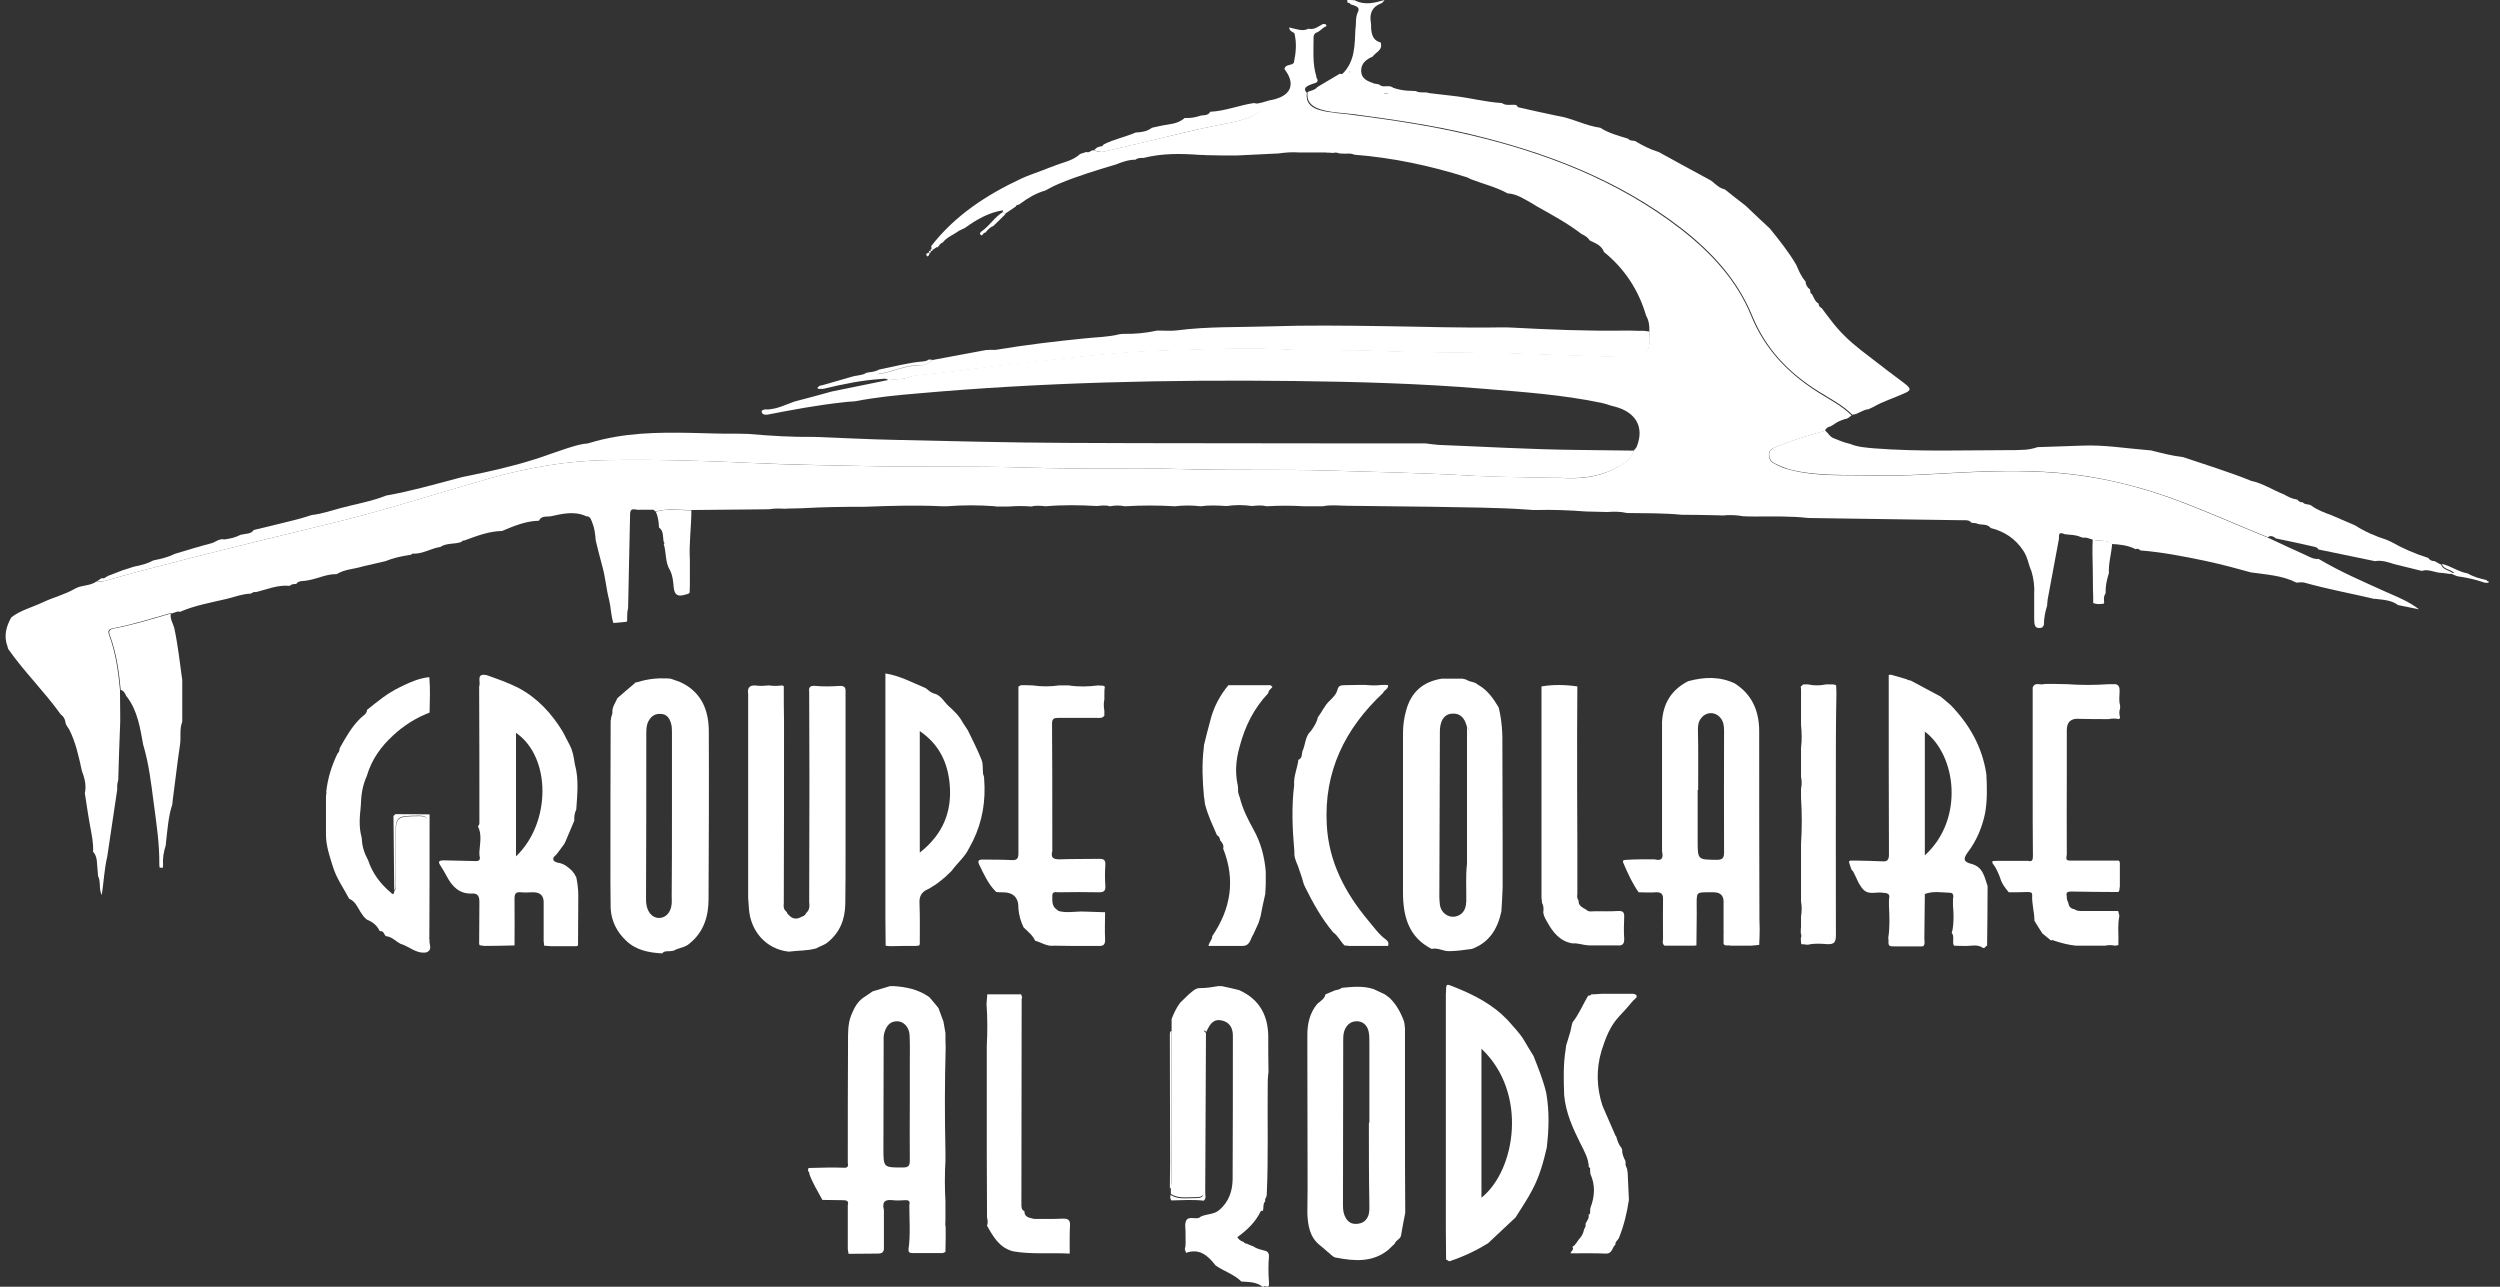 <?xml version="1.0" encoding="UTF-8"?> <svg xmlns="http://www.w3.org/2000/svg" width="136" height="70" viewBox="0 0 136 70" fill="none"><rect x="0" y="0" width="136" height="70" fill="#333333" stroke="none"/><g clip-path="url(#clip0_16176_105)"><path d="M98.938 21.297C99.562 21.691 100.239 22.03 100.768 22.56C101.079 22.546 101.31 22.288 101.648 22.261C101.73 22.22 101.824 22.18 101.906 22.139C102.421 21.84 103.003 21.664 103.545 21.419C103.979 21.243 103.979 21.148 103.613 20.863C103.329 20.646 103.03 20.428 102.746 20.211C102.245 19.818 101.73 19.438 101.228 19.044C100.605 18.555 100.049 18.026 99.575 17.388C99.412 17.184 99.263 16.981 99.114 16.777C99.02 16.709 98.925 16.655 98.938 16.519C98.735 16.411 98.681 16.194 98.572 16.003C98.451 15.949 98.491 15.841 98.464 15.746C98.315 15.637 98.234 15.501 98.22 15.311C97.99 15.053 97.854 14.728 97.719 14.415C97.312 13.71 96.797 13.072 96.282 12.434C95.835 12.013 95.388 11.606 94.955 11.185C94.575 10.9 94.209 10.601 93.83 10.303C93.545 10.235 93.342 10.045 93.125 9.855C92.976 9.76 92.814 9.678 92.665 9.597C91.852 9.162 91.039 8.714 90.226 8.266C90.198 8.253 90.171 8.253 90.144 8.239C89.751 8.117 89.385 7.927 89.033 7.723C88.911 7.601 88.694 7.71 88.573 7.547C88.044 7.384 87.516 7.248 87.055 6.95C86.242 6.841 85.51 6.42 84.697 6.298C83.993 6.149 83.302 6 82.597 5.837C82.556 5.823 82.529 5.755 82.489 5.715C82.231 5.66 81.947 5.782 81.703 5.606C80.795 5.552 79.914 5.307 79.006 5.212C78.613 5.172 78.234 5.117 77.841 5.077C77.802 5.07 77.763 5.066 77.726 5.062C77.52 4.975 77.268 5.087 77.014 4.954C76.933 4.954 76.852 4.941 76.77 4.941C76.445 4.941 76.106 4.887 75.795 4.778C75.591 4.602 75.32 4.764 75.104 4.656C75.077 4.629 75.036 4.602 75.009 4.588C74.982 4.588 74.955 4.588 74.927 4.574C74.86 4.561 74.792 4.561 74.724 4.534C74.399 4.411 74.074 4.303 74.047 3.882C74.033 3.448 74.318 3.231 74.67 3.081C74.833 2.837 75.253 2.728 75.104 2.308C74.765 2.226 74.643 1.982 74.602 1.67C74.575 1.534 74.602 1.385 74.575 1.235C74.494 0.747 74.629 0.38 75.117 0.19C75.198 0.163 75.253 0.095 75.32 0C74.765 0.163 74.236 0.299 73.694 0.014C73.559 0 73.423 0 73.288 0C73.302 0.054 73.302 0.095 73.302 0.149C73.369 0.149 73.437 0.149 73.464 0.231C73.681 0.312 74.02 0.353 73.871 0.652C73.722 0.964 73.789 1.262 73.735 1.575C73.694 2.446 73.72 3.331 73.04 4.007C72.991 4.018 72.942 4.065 72.895 4.004C72.475 4.249 72.068 4.493 71.662 4.737C71.526 4.914 71.31 4.914 71.133 5.009C71.066 5.47 71.296 5.782 71.825 5.945C72.421 6.135 73.058 6.135 73.681 6.217C75.781 6.502 77.881 6.8 79.941 7.289C84.101 8.28 88.044 9.773 91.472 12.42C93.112 13.696 94.507 15.203 95.307 17.144C96.052 18.976 97.299 20.279 98.938 21.297ZM75.525 5.07C75.475 5.117 75.356 5.09 75.28 5.119C75.333 5.064 75.451 5.092 75.525 5.07ZM73.381 3.962C73.402 3.94 73.419 3.915 73.437 3.882C73.441 3.888 73.445 3.892 73.451 3.894C73.43 3.923 73.407 3.945 73.381 3.962Z" fill="white"></path><path d="M78.247 24.202C78.017 24.189 77.787 24.148 77.556 24.121H73.464C68.302 24.107 63.125 24.121 57.963 24.093C54.9 24.08 51.825 23.998 48.749 23.931C47.272 23.903 45.795 23.822 44.318 23.768C43.112 23.781 41.919 23.713 40.714 23.605C40.47 23.605 40.239 23.591 40.009 23.591C39.209 23.605 38.423 23.564 37.638 23.55C35.768 23.51 33.898 23.537 32.082 24.093C31.974 24.134 31.865 24.134 31.743 24.148C31.147 24.256 30.578 24.487 29.995 24.677C28.776 25.125 27.516 25.451 26.256 25.722C25.89 25.804 25.51 25.872 25.144 25.953C25.063 25.98 24.968 25.994 24.887 26.021C23.6 26.36 22.326 26.727 21.012 26.957C20.199 27.283 19.331 27.419 18.491 27.65C17.976 27.785 17.489 27.962 16.96 28.016C16.689 28.098 16.418 28.193 16.134 28.261C15.361 28.464 14.575 28.641 13.803 28.831C13.654 29.061 13.396 29.021 13.18 29.075C13.153 29.089 13.126 29.089 13.098 29.089C12.814 29.238 12.516 29.306 12.204 29.346C11.933 29.279 11.743 29.482 11.513 29.55C10.835 29.727 10.171 29.93 9.494 30.134C9.128 30.324 8.735 30.405 8.342 30.487C8.017 30.663 7.651 30.758 7.285 30.826C7.082 30.894 6.892 30.948 6.689 31.016C6.418 31.125 6.147 31.22 5.876 31.328C5.754 31.383 5.673 31.505 5.524 31.451C5.443 31.505 5.348 31.573 5.266 31.627C5.47 31.64 5.646 31.627 5.835 31.573C6.391 31.41 6.947 31.247 7.516 31.098C10.957 30.188 14.413 29.346 17.881 28.505C20.822 27.799 23.708 26.863 26.608 26.035C28.722 25.437 30.876 25.057 33.071 25.03C35.632 24.989 38.193 25.057 40.754 25.179C42.909 25.274 45.077 25.315 47.245 25.356C50.104 25.424 52.976 25.342 55.849 25.437C58.667 25.519 61.486 25.424 64.318 25.519C66.987 25.6 69.67 25.519 72.353 25.6C74.887 25.682 77.407 25.722 79.941 25.872C81.459 25.967 82.99 25.953 84.507 25.994H84.86C85.862 26.048 86.838 25.98 87.759 25.532C88.22 25.315 88.722 25.084 88.884 24.514C87.8 24.501 86.716 24.487 85.659 24.474C83.18 24.446 80.713 24.297 78.247 24.202Z" fill="white"></path><path d="M89.223 17.999C88.925 17.985 88.64 17.985 88.342 17.985C86.31 18.012 84.291 17.931 82.272 17.822C82.068 17.809 81.865 17.809 81.662 17.809C79.494 17.849 77.339 17.768 75.171 17.741C73.139 17.714 71.106 17.687 69.074 17.755C67.394 17.809 65.7 17.755 64.033 17.972C63.735 18.012 63.423 17.985 63.112 17.985H62.936C62.326 18.121 61.716 18.175 61.093 18.162C61.039 18.175 60.984 18.175 60.93 18.175C60.307 18.338 59.67 18.338 59.033 18.406C57.407 18.569 55.795 18.759 54.182 19.03C54.087 19.044 53.993 19.03 53.884 19.03C53.789 19.03 53.708 19.044 53.627 19.044C52.651 19.221 51.675 19.41 50.714 19.587C50.524 19.818 50.185 19.886 49.968 19.886C49.211 19.872 48.556 20.251 47.829 20.342C47.815 20.339 47.801 20.338 47.787 20.334C48.532 20.252 49.196 19.858 49.968 19.872C50.185 19.886 50.524 19.818 50.714 19.573C50.659 19.56 50.592 19.56 50.524 19.56C50.415 19.641 50.293 19.655 50.158 19.668C49.372 19.736 48.6 19.953 47.827 20.103C47.651 20.198 47.461 20.238 47.272 20.252C47.231 20.266 47.177 20.279 47.123 20.279C46.987 20.388 46.825 20.388 46.662 20.428C46.608 20.442 46.54 20.442 46.486 20.456C46.472 20.469 46.445 20.469 46.432 20.469L44.724 20.958C44.684 20.971 44.63 20.971 44.589 20.985C44.548 21.026 44.467 21.08 44.467 21.094C44.521 21.216 44.643 21.121 44.724 21.162C44.765 21.148 44.819 21.148 44.873 21.134C45.876 20.89 46.879 20.686 47.909 20.619C48.058 20.605 48.207 20.564 48.329 20.686C48.78 20.606 49.243 20.669 49.657 20.454C49.666 20.454 49.674 20.454 49.684 20.454C50.754 20.332 51.825 20.237 52.895 20.088C54.453 19.871 56.025 19.735 57.583 19.545C59.589 19.314 61.608 19.124 63.613 19.07C65.659 19.015 67.705 18.907 69.751 19.015C71.432 19.097 73.125 19.029 74.805 19.097C77.014 19.192 79.223 19.178 81.431 19.219H81.743C84.115 19.301 86.472 19.382 88.844 19.45C89.413 19.477 89.697 19.178 89.751 18.608C89.765 18.418 89.738 18.228 89.738 18.038C89.575 18.011 89.399 17.984 89.223 17.997V17.999Z" fill="white"></path><path d="M9.291 33.378C8.247 33.677 7.231 34.002 6.174 34.192C5.917 34.247 5.903 34.369 5.985 34.586C6.337 35.536 6.472 36.527 6.567 37.532C6.73 37.572 6.798 37.708 6.852 37.83C6.879 37.871 6.892 37.898 6.92 37.925C7.489 38.685 7.624 39.608 7.787 40.504C8.098 41.536 8.22 42.594 8.356 43.64C8.505 44.766 8.681 45.893 8.667 47.033C8.667 47.087 8.681 47.142 8.681 47.196C8.735 47.196 8.803 47.21 8.857 47.21C8.857 47.155 8.871 47.087 8.871 47.033C8.844 46.667 8.911 46.314 9.02 45.974C9.02 45.92 9.033 45.852 9.033 45.798C9.115 45.119 9.155 44.427 9.372 43.762C9.386 43.667 9.386 43.585 9.399 43.504C9.535 42.499 9.643 41.509 9.792 40.518C9.86 40.097 9.751 39.676 9.914 39.269V36.989C9.779 36.052 9.684 35.102 9.48 34.165C9.413 33.907 9.237 33.663 9.291 33.378Z" fill="white"></path><path d="M35.673 27.84C35.808 28.111 35.835 28.41 35.849 28.695C36.106 28.885 36.052 29.157 36.093 29.414C36.106 29.428 36.106 29.455 36.106 29.482C36.161 29.523 36.161 29.564 36.106 29.591C36.255 30.052 36.174 30.582 36.445 31.016C36.594 31.301 36.621 31.627 36.648 31.939C36.689 32.401 36.906 32.468 37.285 32.346C37.367 32.319 37.462 32.319 37.516 32.238C37.529 32.007 37.529 31.763 37.529 31.532V30.473C37.475 29.564 37.611 28.668 37.611 27.758C36.96 27.772 36.31 27.636 35.673 27.84Z" fill="white"></path><path d="M60.063 8.253C60.917 8.049 61.784 7.846 62.651 7.642C63.803 7.357 64.955 7.072 66.106 6.841C66.892 6.678 67.692 6.597 68.41 6.162C68.749 5.959 68.722 5.837 68.464 5.633C68.383 5.633 68.302 5.633 68.207 5.606C67.407 5.728 66.648 6.04 65.835 6.081C65.713 6.312 65.483 6.244 65.293 6.298C65.009 6.393 64.738 6.434 64.44 6.42C64.06 6.773 63.559 6.746 63.098 6.855C62.949 6.882 62.814 6.923 62.665 6.95C62.407 7.153 62.096 7.194 61.784 7.208C61.215 7.452 60.592 7.574 60.036 7.859C59.995 7.941 59.928 7.968 59.846 7.968C59.792 7.981 59.738 8.009 59.684 8.022C59.629 8.076 59.562 8.117 59.508 8.171C59.684 8.226 59.86 8.294 60.063 8.253Z" fill="white"></path><path d="M113.843 29.346C113.843 29.482 113.83 29.618 113.83 29.754V30.107C113.843 30.758 113.857 31.396 113.857 32.048C113.871 32.306 113.871 32.55 113.871 32.808C114.06 32.876 114.25 32.876 114.453 32.835C114.453 32.808 114.453 32.794 114.467 32.767C114.453 32.604 114.426 32.441 114.534 32.306C114.534 32.279 114.534 32.265 114.548 32.238C114.534 31.871 114.616 31.518 114.724 31.179C114.697 30.636 114.86 30.12 114.9 29.591C114.589 29.319 114.182 29.482 113.843 29.346Z" fill="white"></path><path d="M135.293 31.559H135.28C134.914 31.478 134.562 31.383 134.236 31.192C133.735 31.111 133.328 30.785 132.841 30.677C132.922 30.975 133.274 30.948 133.518 31.165C133.48 31.165 133.45 31.165 133.423 31.168C133.186 31.005 132.888 30.994 132.8 30.718C132.678 30.663 132.57 30.595 132.448 30.527C132.299 30.527 132.177 30.473 132.095 30.351C131.391 30.134 130.713 29.835 130.063 29.469C129.982 29.428 129.9 29.401 129.819 29.36C129.223 29.17 128.654 28.926 128.125 28.586C127.692 28.396 127.272 28.22 126.838 28.03C126.472 27.894 126.093 27.758 125.768 27.528C125.632 27.392 125.402 27.487 125.266 27.324C125.131 27.338 125.049 27.27 124.968 27.175C124.955 27.188 124.927 27.175 124.914 27.161C124.67 27.134 124.453 27.012 124.236 26.89C123.64 26.659 123.098 26.292 122.461 26.157C121.255 25.668 119.995 25.288 118.762 24.867C118.166 24.799 117.597 24.65 117.014 24.501C116.96 24.501 116.892 24.487 116.838 24.487C115.646 24.392 114.453 24.189 113.261 24.243C112.448 24.27 111.648 24.297 110.849 24.324C110.564 24.419 110.266 24.474 109.968 24.474C109.765 24.487 109.562 24.487 109.358 24.487C106.906 24.487 104.44 24.582 101.974 24.392C101.526 24.351 101.066 24.324 100.646 24.148C100.348 24.08 100.063 23.971 99.778 23.849C99.548 23.781 99.467 23.564 99.291 23.428C98.356 23.686 97.434 23.958 96.553 24.338C96.391 24.419 96.242 24.501 96.242 24.718C96.242 24.949 96.337 25.098 96.54 25.206C96.811 25.342 97.096 25.464 97.394 25.546C98.857 25.912 100.361 25.817 101.838 25.858C103.789 25.912 105.754 25.722 107.705 25.654C109.575 25.587 111.431 25.6 113.301 25.872C115.185 26.157 116.987 26.645 118.749 27.324C120.307 27.921 121.824 28.6 123.369 29.224C123.545 29.089 123.708 29.211 123.816 29.292C124.494 29.428 125.158 29.577 125.822 29.727C125.944 29.754 126.066 29.767 126.12 29.89C127.15 30.107 128.166 30.31 129.196 30.527C129.562 30.46 129.914 30.582 130.253 30.69C130.754 30.812 131.242 30.935 131.743 31.057C132.109 30.935 132.448 31.152 132.8 31.165C132.949 31.165 133.098 31.206 133.234 31.22C133.269 31.22 133.305 31.22 133.362 31.216C133.463 31.258 133.559 31.3 133.654 31.342C133.681 31.342 133.694 31.342 133.721 31.355C134.209 31.423 134.697 31.532 135.158 31.695C135.212 31.695 135.253 31.708 135.307 31.708C135.578 31.627 135.185 31.627 135.293 31.559Z" fill="white"></path><path d="M53.6 12.664C53.722 12.515 53.843 12.366 54.033 12.298C54.264 12.081 54.48 11.864 54.697 11.646C54.657 11.606 54.616 11.565 54.575 11.524C54.114 11.796 53.843 12.271 53.423 12.569L53.396 12.583C53.369 12.61 53.329 12.651 53.301 12.691C53.423 12.99 53.491 12.597 53.6 12.664Z" fill="white"></path><path d="M51.432 66.403V65.358C51.391 64.625 51.391 63.878 51.432 63.145V62.63C51.391 60.743 51.391 58.856 51.445 56.983C51.432 56.725 51.432 56.453 51.432 56.196C51.391 55.992 51.364 55.775 51.323 55.571C51.228 55.327 51.147 55.082 51.052 54.838C50.903 54.648 50.741 54.458 50.578 54.268C50.564 54.254 50.537 54.227 50.51 54.214C49.941 53.82 49.277 53.684 48.6 53.644H48.423C48.098 53.739 47.787 53.834 47.475 53.929C47.326 54.037 47.163 54.132 47.014 54.241C46.648 54.472 46.472 54.825 46.31 55.218C46.12 55.693 46.133 56.182 46.133 56.671C46.12 58.87 46.12 61.055 46.12 63.254C46.161 63.43 46.12 63.539 45.917 63.525C45.727 63.525 45.537 63.512 45.348 63.512H45.172C44.779 63.525 44.372 63.525 43.979 63.539C43.965 63.593 43.965 63.648 43.952 63.702C44.02 63.742 44.033 63.81 44.033 63.878C44.209 64.367 44.494 64.815 44.738 65.276C45.117 65.276 45.483 65.29 45.862 65.29C46.052 65.29 46.188 65.331 46.12 65.561V67.95C46.133 68.045 46.147 68.127 46.161 68.208C46.675 68.208 47.177 68.195 47.692 68.195C47.882 68.195 48.058 68.195 48.085 67.95V65.819C47.976 65.398 48.125 65.236 48.559 65.29C48.789 65.317 49.02 65.303 49.25 65.29C49.44 65.276 49.521 65.358 49.467 65.548C49.467 66.349 49.535 67.15 49.426 67.937C49.399 68.127 49.494 68.168 49.643 68.168H51.296C51.337 68.14 51.377 68.127 51.418 68.113L51.432 68.1C51.432 67.855 51.445 67.625 51.445 67.38V66.769C51.418 66.647 51.418 66.525 51.432 66.403ZM49.494 57.784V59.847C49.494 60.933 49.48 62.019 49.494 63.105C49.494 63.403 49.44 63.512 49.114 63.512C48.058 63.512 48.058 63.525 48.058 62.467C48.058 60.539 48.071 58.625 48.071 56.698C48.071 56.548 48.058 56.372 48.098 56.223C48.193 55.87 48.369 55.557 48.803 55.557C49.155 55.557 49.453 55.87 49.48 56.291C49.508 56.779 49.494 57.281 49.494 57.784Z" fill="white"></path><path d="M95.7 39.73C95.686 38.658 95.307 37.776 94.372 37.179C93.545 36.785 92.692 36.826 91.838 37.056C90.93 37.518 90.469 38.264 90.415 39.269V46.314C90.497 46.667 90.415 46.857 90.009 46.748H89.223C88.965 46.748 88.722 46.762 88.478 46.775C88.329 46.789 88.234 46.775 88.329 46.992C88.559 47.522 88.803 48.065 89.142 48.54C89.453 48.54 89.765 48.567 90.063 48.54C90.361 48.526 90.483 48.621 90.469 48.934C90.456 49.639 90.469 50.332 90.469 51.037C90.469 51.173 90.402 51.336 90.551 51.445H92.041C92.068 51.445 92.096 51.445 92.109 51.445C92.163 51.445 92.231 51.431 92.285 51.431C92.285 50.684 92.312 49.924 92.299 49.164C92.299 48.567 92.299 48.54 92.868 48.54H93.22C93.609 48.54 93.789 48.739 93.762 49.137V50.657C93.776 50.684 93.776 50.698 93.762 50.725V51.35C93.857 51.499 94.006 51.39 94.128 51.445H95.266C95.415 51.431 95.551 51.417 95.7 51.404C95.713 51.119 95.727 50.834 95.727 50.549C95.727 50.372 95.713 50.196 95.713 50.019C95.7 46.585 95.7 43.165 95.7 39.73ZM93.789 46.355C93.789 46.667 93.722 46.775 93.383 46.775C92.353 46.762 92.353 46.775 92.353 45.744V42.975H92.38C92.38 41.875 92.394 40.776 92.367 39.663C92.367 39.432 92.407 39.228 92.556 39.052C92.841 38.699 93.342 38.712 93.613 39.079C93.762 39.269 93.789 39.5 93.789 39.744C93.789 41.957 93.776 44.156 93.789 46.355Z" fill="white"></path><path d="M107.231 46.992C106.811 46.884 106.784 46.721 107.055 46.355C107.529 45.73 107.827 45.011 107.99 44.237C108.112 43.531 108.098 42.825 108.058 42.12C107.841 40.64 107.136 39.405 106.106 38.346C105.93 38.197 105.754 38.047 105.578 37.898C105.049 37.613 104.534 37.342 104.006 37.056C103.979 37.043 103.952 37.029 103.925 37.016C103.898 37.016 103.857 37.002 103.83 37.002C103.789 36.989 103.749 36.961 103.708 36.948C103.667 36.934 103.613 36.921 103.572 36.907C103.329 36.839 103.098 36.771 102.868 36.703C102.827 36.703 102.787 36.717 102.759 36.717L102.746 36.731C102.746 39.975 102.746 43.233 102.759 46.477C102.759 46.748 102.692 46.884 102.394 46.857C101.933 46.83 101.459 46.83 100.998 46.816H100.646C100.632 46.83 100.605 46.857 100.578 46.87C100.619 47.02 100.673 47.169 100.727 47.318L100.74 47.332L100.808 47.4C100.984 47.725 101.093 48.092 101.35 48.377C101.662 48.716 102.068 48.499 102.448 48.567C102.692 48.581 102.841 48.635 102.759 48.92V49.259C102.787 49.856 102.814 50.44 102.719 51.037C102.787 51.2 102.61 51.485 102.963 51.485C102.99 51.472 103.017 51.472 103.044 51.485H104.548C104.575 51.472 104.602 51.472 104.629 51.472C104.738 51.35 104.684 51.187 104.684 51.051C104.697 50.237 104.697 49.436 104.711 48.635C105.158 48.458 105.632 48.553 106.093 48.567C106.269 48.567 106.282 48.757 106.242 48.906V49.259C106.282 49.707 106.296 50.142 106.215 50.59C106.201 50.644 106.188 50.698 106.174 50.752C106.35 50.956 106.174 51.227 106.296 51.445C106.499 51.458 106.702 51.458 106.906 51.458C107.217 51.472 107.556 51.35 107.854 51.553C107.976 51.635 108.003 51.458 108.098 51.445C108.112 50.372 108.125 49.286 108.125 48.2C107.949 47.698 107.881 47.155 107.231 46.992ZM104.711 46.531V39.798C106.431 41.088 106.865 44.576 104.711 46.531Z" fill="white"></path><path d="M31.256 47.549C31.215 47.495 31.174 47.44 31.12 47.373C30.903 47.169 30.7 46.992 30.388 46.938C30.131 46.897 29.941 46.734 30.266 46.49C30.429 46.287 30.578 46.069 30.727 45.866C30.727 45.839 30.727 45.812 30.754 45.798C30.917 45.418 31.079 45.024 31.242 44.644C31.228 44.441 31.256 44.223 31.35 44.033C31.404 43.205 31.499 42.377 31.269 41.563C31.215 41.196 31.161 40.843 30.985 40.518C30.863 40.287 30.741 40.056 30.619 39.812C30.009 38.807 29.236 37.966 28.18 37.409C27.638 37.138 27.055 36.934 26.486 36.731C25.863 36.595 26.174 37.111 26.066 37.342C26.079 39.812 26.079 42.282 26.079 44.753C26.079 44.821 26.066 44.902 25.998 44.943C26.228 45.404 26.106 45.879 26.079 46.341V46.504C26.12 46.694 26.147 46.857 25.863 46.843C25.293 46.83 24.711 46.816 24.128 46.802C23.965 46.816 23.776 46.816 23.952 47.074C24.074 47.264 24.196 47.468 24.304 47.671C24.589 48.214 24.982 48.635 25.659 48.608C25.998 48.581 26.079 48.771 26.079 49.056C26.079 49.829 26.066 50.59 26.066 51.35C26.079 51.377 26.093 51.39 26.079 51.417C26.174 51.431 26.256 51.445 26.337 51.458C26.892 51.458 27.448 51.445 28.003 51.431H27.99C27.99 50.576 28.003 49.734 27.99 48.879C27.99 48.608 28.071 48.513 28.342 48.54C28.559 48.567 28.789 48.54 29.006 48.54C29.413 48.54 29.602 48.748 29.575 49.164V51.187C29.589 51.268 29.589 51.35 29.602 51.445C29.724 51.458 29.833 51.458 29.955 51.472H31.377C31.404 51.458 31.432 51.445 31.445 51.417C31.459 50.522 31.445 49.612 31.459 48.716C31.459 48.377 31.418 48.051 31.35 47.725C31.31 47.671 31.283 47.603 31.256 47.549ZM28.071 46.585V39.866C29.995 41.196 29.982 44.766 28.071 46.585Z" fill="white"></path><path d="M36.987 37.097C36.811 37.029 36.635 36.975 36.486 36.921C36.432 36.921 36.364 36.907 36.31 36.907C35.768 36.88 35.239 36.934 34.724 37.097C34.657 37.124 34.562 37.097 34.521 37.179C34.209 37.437 33.898 37.708 33.586 37.979C33.478 38.237 33.288 38.468 33.315 38.767C33.315 38.807 33.302 38.835 33.302 38.862C33.275 38.916 33.261 38.984 33.247 39.038C33.247 39.065 33.234 39.093 33.234 39.12C33.234 39.147 33.234 39.174 33.22 39.201C33.207 42.147 33.207 45.078 33.207 48.024C33.207 48.486 33.22 48.961 33.22 49.422C33.261 50.114 33.559 50.698 34.06 51.173C34.616 51.703 35.307 51.825 36.025 51.865C36.133 51.716 36.31 51.757 36.472 51.743C36.526 51.73 36.594 51.73 36.648 51.716C36.933 51.553 37.272 51.553 37.516 51.322C38.288 50.698 38.545 49.843 38.545 48.906C38.559 45.866 38.573 42.825 38.559 39.798C38.559 38.617 38.153 37.627 36.987 37.097ZM36.554 44.346C36.554 45.798 36.554 47.25 36.54 48.73C36.54 48.866 36.554 49.015 36.54 49.164C36.499 49.626 36.228 49.938 35.849 49.938C35.497 49.938 35.212 49.626 35.158 49.164C35.144 49.056 35.144 48.961 35.144 48.852C35.158 45.893 35.158 42.92 35.158 39.961C35.158 39.744 35.158 39.513 35.239 39.31C35.375 39.011 35.578 38.821 35.917 38.835C36.255 38.835 36.418 39.052 36.499 39.337C36.554 39.5 36.554 39.676 36.554 39.853V44.346Z" fill="white"></path><path d="M80.076 51.621C81.025 51.268 81.472 50.522 81.675 49.585C81.703 49.151 81.73 48.703 81.743 48.282V45.73C81.743 44.02 81.73 42.309 81.73 40.599C81.743 39.893 81.703 39.174 81.526 38.482C81.228 37.98 80.903 37.518 80.375 37.233C80.226 37.084 79.995 37.111 79.819 37.002C79.778 36.975 79.724 36.961 79.684 36.948C79.643 36.934 79.602 36.934 79.562 36.921H78.423C77.421 37.084 76.77 37.64 76.499 38.631C76.377 39.052 76.323 39.473 76.323 39.893V48.553C76.323 49.829 76.621 50.983 77.881 51.621C78.207 51.54 78.491 51.743 78.816 51.743C79.236 51.743 79.656 51.675 80.076 51.621ZM79.914 49.042C79.914 49.042 79.914 49.056 79.91 49.062C79.904 49.076 79.891 49.09 79.862 49.103C79.892 49.09 79.904 49.076 79.91 49.062C79.913 49.056 79.914 49.049 79.914 49.042ZM79.914 39.907C79.914 39.785 79.941 39.649 79.805 39.554C79.955 39.636 79.914 39.785 79.914 39.907ZM78.329 49.205C78.288 48.893 78.302 48.594 78.302 48.282C78.315 45.472 78.315 42.649 78.329 39.839C78.329 39.663 78.342 39.486 78.396 39.323C78.491 39.025 78.694 38.821 79.033 38.821C79.358 38.807 79.575 38.97 79.711 39.269C79.751 39.364 79.778 39.459 79.805 39.554V46.992C79.724 47.671 79.778 48.336 79.765 49.029C79.751 49.327 79.684 49.612 79.399 49.775C78.952 50.033 78.396 49.748 78.329 49.205Z" fill="white"></path><path d="M76.431 55.951C76.418 55.856 76.418 55.775 76.404 55.68C76.391 55.653 76.377 55.625 76.391 55.598C76.215 55.11 75.971 54.648 75.591 54.282C75.51 54.214 75.415 54.159 75.334 54.092C75.131 53.996 74.927 53.901 74.724 53.806C74.142 53.617 73.545 53.684 72.99 53.739C72.881 53.834 72.76 53.847 72.624 53.874C72.448 53.942 72.285 54.024 72.109 54.092C72.055 54.336 71.838 54.458 71.662 54.607C71.255 55.096 71.12 55.68 71.12 56.291V57.091C71.12 59.63 71.133 62.154 71.133 64.679C71.133 65.114 71.12 65.561 71.12 65.996C71.147 66.661 71.242 67.312 71.825 67.76C71.947 67.855 72.068 67.964 72.19 68.073C72.353 68.181 72.489 68.385 72.665 68.412C73.654 68.602 74.656 68.697 75.524 67.991C75.646 67.882 75.754 67.76 75.876 67.652C75.93 67.462 76.174 67.421 76.215 67.217C76.282 66.81 76.364 66.389 76.445 65.982C76.431 64.231 76.431 62.494 76.431 60.743V55.951ZM74.399 66.213C74.263 66.471 74.06 66.566 73.789 66.579C73.532 66.593 73.342 66.484 73.207 66.254C73.085 66.037 73.058 65.819 73.058 65.575C73.058 62.562 73.071 59.562 73.071 56.548C73.071 56.358 73.085 56.168 73.166 55.992C73.302 55.707 73.518 55.544 73.857 55.557C74.196 55.585 74.385 55.815 74.453 56.114C74.494 56.304 74.494 56.521 74.494 56.725V61.082H74.467C74.467 62.575 74.467 64.082 74.494 65.561C74.494 65.779 74.507 66.009 74.399 66.213Z" fill="white"></path><path d="M68.83 68.045C68.613 67.978 68.383 67.95 68.207 67.815C68.112 67.774 68.031 67.747 67.936 67.706C67.895 67.692 67.868 67.679 67.827 67.652C67.76 67.652 67.692 67.638 67.665 67.57C67.529 67.516 67.394 67.462 67.312 67.299C67.841 66.919 68.302 66.484 68.586 65.887C68.6 65.86 68.667 65.874 68.708 65.86C68.749 65.684 68.694 65.493 68.83 65.344C68.816 65.263 68.816 65.195 68.884 65.127C68.898 65.086 68.898 65.032 68.911 64.991C69.006 62.928 68.938 60.851 68.966 58.775C68.966 58.612 68.993 58.462 69.006 58.299C68.993 57.689 68.993 57.078 68.993 56.467C69.006 55.273 68.532 54.363 67.407 53.861C67.096 53.779 66.77 53.712 66.459 53.644H66.282C65.957 53.698 65.632 53.752 65.334 53.752C65.022 53.725 64.846 53.956 64.643 54.119C64.494 54.268 64.345 54.404 64.196 54.553C63.993 54.825 63.857 55.123 63.735 55.435V64.367C63.735 64.414 63.722 64.462 63.709 64.508C63.716 64.48 63.722 64.45 63.722 64.421V56.087C63.708 56.1 63.681 56.114 63.654 56.128C63.654 56.182 63.64 56.236 63.64 56.291C63.64 58.612 63.654 60.933 63.654 63.254C63.654 63.715 63.64 64.19 63.64 64.652C63.654 64.638 63.667 64.638 63.681 64.625C63.686 64.599 63.693 64.573 63.7 64.549C63.699 64.556 63.696 64.564 63.694 64.57V64.951C64.074 65.195 64.494 65.127 64.914 65.127C65.273 65.127 65.411 65.108 65.464 64.942C65.424 65.16 65.295 65.181 64.9 65.181C64.48 65.181 64.06 65.249 63.681 65.005C63.654 65.1 63.654 65.209 63.722 65.303C64.318 65.29 64.9 65.249 65.483 65.317C65.632 65.195 65.564 65.018 65.564 64.869C65.578 61.978 65.591 59.087 65.605 56.196C65.564 56.168 65.537 56.06 65.497 56.141C65.501 56.122 65.503 56.103 65.51 56.087C65.537 56.005 65.578 56.114 65.619 56.141C65.862 55.598 66.079 55.422 66.486 55.517C66.919 55.625 67.068 55.951 67.068 56.345C67.068 58.951 67.068 61.571 67.055 64.177C67.041 64.815 66.838 65.385 66.337 65.819C66.025 66.091 65.619 66.023 65.293 66.199C65.266 66.213 65.253 66.24 65.226 66.254C64.995 66.322 64.656 66.159 64.535 66.389C64.426 66.579 64.507 66.878 64.494 67.122C64.48 67.394 64.535 67.679 64.453 67.95C64.48 68.018 64.494 68.086 64.521 68.154C65.253 67.896 65.713 68.303 66.12 68.833C66.567 69.158 67.123 69.308 67.529 69.715C67.922 69.742 68.329 69.728 68.667 69.986C68.694 70 68.722 70 68.749 70C68.776 69.959 68.816 69.946 68.857 69.986H68.979C68.993 69.959 69.02 69.946 69.033 69.919V69.756C68.993 69.281 68.993 68.805 69.033 68.33C69.033 68.195 68.979 68.086 68.83 68.045Z" fill="white"></path><path d="M45.036 51.255C45.7 50.712 45.971 50.006 45.984 49.164C45.998 48.214 45.998 47.264 45.998 46.314V37.599C46.012 37.369 45.89 37.301 45.673 37.314C45.239 37.342 44.792 37.355 44.358 37.314C44.006 37.274 43.993 37.45 44.02 37.694V37.789C44.02 39.35 44.033 40.925 44.033 42.486C44.033 44.685 44.02 46.87 44.02 49.069C44.047 49.286 44.047 49.504 43.857 49.666C43.816 49.775 43.722 49.843 43.613 49.87C43.383 50.006 43.153 50.019 42.949 49.816L42.936 49.802C42.909 49.775 42.882 49.748 42.854 49.721L42.841 49.707C42.827 49.666 42.8 49.626 42.787 49.599C42.638 49.49 42.611 49.327 42.638 49.151C42.651 45.852 42.651 42.567 42.651 39.282C42.638 38.631 42.638 37.993 42.638 37.328C42.611 37.314 42.583 37.301 42.556 37.287C42.312 37.314 42.082 37.328 41.838 37.287C41.621 37.301 41.404 37.328 41.201 37.301C40.835 37.246 40.632 37.355 40.7 37.762V48.852C40.714 49.042 40.727 49.232 40.741 49.422C40.822 50.644 41.662 51.635 42.909 51.77C43.396 51.703 43.911 51.73 44.399 51.594C44.602 51.472 44.846 51.417 45.036 51.255Z" fill="white"></path><path d="M83.423 57.444C83.234 57.146 83.058 56.847 82.881 56.548C82.638 56.155 82.312 55.843 82.014 55.49C81.892 55.367 81.77 55.259 81.648 55.137C80.835 54.431 79.873 53.983 78.884 53.603C78.708 53.535 78.694 53.589 78.667 53.725C78.667 53.847 78.667 53.969 78.654 54.078V66.851C78.654 67.407 78.667 67.964 78.667 68.52C78.735 68.548 78.789 68.588 78.844 68.615C79.589 68.371 80.28 68.045 80.944 67.638C81.445 67.163 81.946 66.702 82.448 66.227C82.759 65.724 83.098 65.236 83.369 64.706C83.749 63.987 83.965 63.213 84.142 62.439C84.263 61.435 84.291 60.444 84.115 59.453C83.952 58.761 83.681 58.096 83.423 57.444ZM80.591 65.154V57.051C83.139 59.453 82.448 63.675 80.591 65.154Z" fill="white"></path><path d="M53.532 42.269C53.518 42.215 53.491 42.147 53.478 42.092C53.451 41.834 53.491 41.563 53.396 41.332C53.18 40.789 52.909 40.26 52.651 39.73C52.556 39.581 52.461 39.445 52.367 39.296C52.177 38.93 51.865 38.645 51.581 38.387C51.337 38.156 51.174 37.803 50.795 37.722C50.619 37.667 50.497 37.545 50.361 37.437C49.643 37.138 48.952 36.758 48.166 36.636V49.952C48.166 50.454 48.18 50.942 48.18 51.445C48.261 51.458 48.356 51.472 48.437 51.472C48.911 51.458 49.372 51.458 49.846 51.458C49.9 51.445 49.955 51.445 50.009 51.431C50.009 51.404 50.022 51.377 50.036 51.363C50.036 50.63 50.05 49.897 50.022 49.164C49.995 48.784 50.117 48.526 50.469 48.377C50.646 48.295 50.795 48.173 50.957 48.078C51.066 47.997 51.161 47.916 51.255 47.848C51.296 47.807 51.35 47.766 51.404 47.725C51.526 47.603 51.648 47.495 51.77 47.373C52.069 46.952 52.489 46.626 52.719 46.137C53.315 45.106 53.586 43.993 53.559 42.798C53.545 42.622 53.545 42.445 53.532 42.269ZM50.036 46.382V39.771C51.106 40.504 51.554 41.495 51.662 42.649C51.797 44.142 51.31 45.377 50.036 46.382Z" fill="white"></path><path d="M57.597 48.54C58.329 48.526 59.06 48.526 59.792 48.54C60.063 48.54 60.144 48.458 60.131 48.187C60.104 47.807 60.104 47.427 60.131 47.047C60.144 46.789 60.05 46.721 59.806 46.721C59.087 46.734 58.369 46.721 57.651 46.748C57.299 46.748 57.15 46.667 57.245 46.3V44.997C57.245 43.124 57.245 41.237 57.231 39.35C57.231 39.079 57.367 39.052 57.583 39.052H59.643C59.792 39.052 59.968 39.093 60.077 38.93V38.658C60.036 38.455 60.036 38.251 60.077 38.047V37.884C60.077 37.694 60.077 37.518 60.104 37.355C59.995 37.26 59.86 37.314 59.738 37.287C59.209 37.355 58.681 37.369 58.139 37.287H57.611C57.136 37.355 56.662 37.355 56.188 37.287C55.971 37.274 55.74 37.274 55.51 37.274L55.524 37.287C55.483 37.301 55.456 37.328 55.415 37.342L55.402 37.355V46.422C55.402 46.667 55.348 46.802 55.063 46.789C54.508 46.762 53.952 46.762 53.396 46.762C53.207 46.775 53.193 46.87 53.261 47.02C53.518 47.549 53.762 48.105 54.196 48.526C54.304 48.54 54.413 48.54 54.535 48.54C55.131 48.54 55.42 48.834 55.402 49.422C55.429 49.775 55.524 50.128 55.686 50.454C55.917 50.671 56.174 50.875 56.31 51.173C56.648 51.268 56.96 51.499 57.34 51.445C57.651 51.445 57.976 51.458 58.301 51.458H59.792C60.05 51.472 60.131 51.35 60.117 51.092C60.09 50.603 60.117 50.114 60.117 49.626C59.684 49.612 59.25 49.599 58.816 49.585C58.396 49.599 57.99 49.666 57.583 49.558C57.556 49.531 57.529 49.517 57.502 49.49C57.218 49.314 57.245 49.015 57.245 48.743C57.231 48.472 57.448 48.54 57.597 48.54Z" fill="white"></path><path d="M115.334 38.373C115.253 38.115 115.307 37.844 115.307 37.586C115.307 37.409 115.28 37.26 115.076 37.219H114.724C113.952 37.274 113.193 37.274 112.434 37.219C112.041 37.206 111.662 37.206 111.282 37.206L111.242 37.219L111.201 37.206C111.011 37.301 110.713 37.07 110.578 37.396V42.88C110.578 44.115 110.578 45.336 110.591 46.572C110.591 46.775 110.551 46.897 110.32 46.83H108.572C108.518 46.87 108.329 46.762 108.396 46.965C108.586 47.196 108.694 47.468 108.803 47.739C108.884 48.051 109.074 48.295 109.277 48.54C109.602 48.54 109.941 48.54 110.253 48.526C110.388 48.526 110.564 48.513 110.551 48.689C110.524 49.164 110.673 49.612 110.673 50.087C110.808 50.318 110.957 50.549 111.106 50.779C111.255 50.902 111.404 51.024 111.553 51.146C111.581 51.146 111.608 51.16 111.635 51.16C111.662 51.119 111.675 51.119 111.703 51.16C112.109 51.295 112.516 51.404 112.936 51.445H114.521C114.697 51.404 114.873 51.404 115.049 51.445C115.117 51.431 115.171 51.431 115.239 51.417C115.266 50.888 115.185 50.359 115.293 49.829C115.28 49.734 115.253 49.653 115.226 49.558H113.315C113.152 49.558 112.99 49.572 112.854 49.463C112.651 49.436 112.543 49.314 112.516 49.11C112.461 49.001 112.421 48.879 112.434 48.757C112.366 48.526 112.502 48.499 112.692 48.499C113.532 48.513 114.385 48.526 115.226 48.526C115.334 48.458 115.28 48.336 115.32 48.241V46.925C115.307 46.884 115.293 46.843 115.266 46.816H112.61C112.312 46.83 112.434 46.599 112.434 46.477C112.421 45.024 112.434 43.585 112.434 42.133V39.717C112.434 39.264 112.669 39.061 113.139 39.106C113.667 39.12 114.196 39.12 114.711 39.12C114.9 39.079 115.09 39.079 115.266 39.12L115.334 39.052C115.293 38.875 115.266 38.712 115.334 38.536V38.373Z" fill="white"></path><path d="M23.369 51.105C23.342 51.078 23.325 51.051 23.311 51.021C23.323 51.04 23.338 51.059 23.356 51.077C23.369 48.824 23.369 46.557 23.369 44.303C22.746 44.29 22.136 44.29 21.513 44.29C21.472 44.317 21.445 44.358 21.405 44.385C21.418 45.729 21.432 47.072 21.445 48.43C21.554 48.308 21.513 48.145 21.513 48.009V45.674C21.513 44.371 21.513 44.385 22.814 44.371C23.059 44.371 23.178 44.423 23.233 44.555C23.173 44.445 23.054 44.398 22.827 44.398C21.526 44.412 21.526 44.398 21.526 45.702V48.036C21.526 48.172 21.567 48.335 21.459 48.457C21.432 48.566 21.432 48.742 21.256 48.552C20.686 48.077 20.253 47.493 20.023 46.788C19.819 46.421 19.697 46.041 19.684 45.634C19.67 45.593 19.67 45.566 19.67 45.539C19.521 45.009 19.562 44.48 19.616 43.964C19.616 43.91 19.63 43.842 19.63 43.788C19.643 43.245 19.724 42.715 19.955 42.213C20.212 41.331 20.713 40.625 21.378 40.014C21.96 39.471 22.624 39.05 23.369 38.765C23.383 38.114 23.41 37.476 23.356 36.838C22.76 36.892 22.231 37.15 21.703 37.408C21.066 37.72 20.524 38.168 19.968 38.616C19.955 38.847 19.752 38.928 19.616 39.064C19.128 39.539 18.803 40.123 18.478 40.706C18.464 40.815 18.464 40.91 18.369 40.978C18.044 41.643 17.827 42.335 17.746 43.082C17.746 43.109 17.76 43.123 17.773 43.15C17.773 43.15 17.76 43.163 17.746 43.177C17.746 43.231 17.733 43.285 17.733 43.34V45.457C17.746 46.041 17.936 46.597 18.112 47.154C18.302 47.778 18.695 48.321 18.993 48.891C19.318 49.027 19.44 49.326 19.602 49.597C19.711 49.76 19.806 49.923 19.968 50.032C20.28 50.154 20.51 50.344 20.659 50.656C20.89 50.615 20.876 50.846 20.998 50.928C21.323 50.955 21.526 51.212 21.797 51.348C22.272 51.484 22.651 51.905 23.193 51.81C23.573 51.66 23.315 51.348 23.369 51.104V51.105Z" fill="white"></path><path d="M86.431 51.431H88.003C88.274 51.458 88.369 51.336 88.356 51.051C88.329 50.657 88.342 50.264 88.356 49.87C88.369 49.626 88.274 49.544 88.031 49.558C87.597 49.585 87.177 49.572 86.757 49.572C86.594 49.572 86.431 49.626 86.296 49.49C86.106 49.368 85.849 49.286 85.876 48.988C85.781 48.879 85.795 48.743 85.808 48.608V46.056C85.795 43.979 85.795 41.889 85.795 39.812C85.795 38.984 85.808 38.156 85.808 37.342C85.158 37.246 84.507 37.233 83.857 37.342C83.857 37.721 83.857 38.102 83.857 38.482V48.852C83.871 48.934 83.884 49.029 83.884 49.11C83.979 49.273 83.979 49.449 83.952 49.639C83.979 49.843 84.087 50.019 84.182 50.182C84.48 50.725 84.873 51.214 85.551 51.322C85.849 51.295 86.133 51.417 86.431 51.431Z" fill="white"></path><path d="M73.139 51.431C73.234 51.445 73.315 51.445 73.396 51.458H75.51C75.564 51.309 75.51 51.2 75.402 51.119C75.022 50.847 74.751 50.454 74.453 50.101C73.18 48.581 72.285 46.897 72.177 44.875C72.014 41.97 73.166 39.636 75.239 37.694C75.293 37.532 75.537 37.491 75.51 37.274C75.442 37.26 75.388 37.26 75.334 37.26H75.158C74.86 37.301 74.575 37.287 74.277 37.26H73.925C73.654 37.26 73.383 37.274 73.112 37.274C72.922 37.274 72.8 37.328 72.76 37.518C72.692 37.776 72.516 37.939 72.339 38.115C72.055 38.373 71.919 38.726 71.689 39.025C71.635 39.31 71.472 39.54 71.31 39.771C70.984 40.07 71.025 40.518 70.849 40.871C70.808 41.047 70.849 41.251 70.632 41.332C70.578 41.794 70.361 42.242 70.402 42.717C70.253 43.911 70.307 45.119 70.415 46.327C70.388 46.599 70.497 46.857 70.605 47.101C70.673 47.318 70.754 47.522 70.822 47.739C70.876 47.902 70.903 48.078 70.984 48.228C71.418 49.11 71.892 49.965 72.529 50.725C72.787 50.902 72.922 51.214 73.139 51.431Z" fill="white"></path><path d="M57.787 66.294C57.272 66.322 56.77 66.308 56.255 66.308C56.011 66.24 55.727 66.24 55.727 65.887C55.564 65.819 55.564 65.67 55.564 65.521C55.564 61.801 55.578 58.069 55.578 54.349C55.578 54.322 55.592 54.295 55.605 54.268C55.592 54.2 55.564 54.146 55.551 54.092H53.708C53.694 54.254 53.681 54.431 53.667 54.607C53.722 55.367 53.722 56.128 53.681 56.901V62.629C53.681 63.837 53.694 65.032 53.694 66.24C53.735 66.376 53.749 66.525 53.694 66.674C54.033 67.285 54.372 67.882 55.117 68.073C56.133 68.249 57.163 68.14 58.193 68.195C58.193 67.692 58.18 67.19 58.207 66.702C58.234 66.362 58.112 66.281 57.787 66.294Z" fill="white"></path><path d="M88.857 54.064H87.109C86.933 54.078 86.743 54.092 86.567 54.092C86.54 54.159 86.472 54.159 86.404 54.159C86.106 54.635 85.903 55.177 85.537 55.625C85.551 55.653 85.551 55.666 85.524 55.68C85.497 55.829 85.456 55.965 85.429 56.114C85.347 56.372 85.28 56.63 85.198 56.874C85.185 56.956 85.185 57.023 85.171 57.091C85.036 57.919 85.063 58.734 85.09 59.562C85.171 60.526 85.564 61.381 85.984 62.222C86.188 62.629 86.418 63.023 86.431 63.498C86.486 63.512 86.526 63.539 86.499 63.607C86.499 63.688 86.513 63.77 86.513 63.851C86.797 64.475 86.757 65.1 86.513 65.724C86.513 65.806 86.499 65.901 86.499 65.982C86.499 66.037 86.459 66.064 86.418 66.077C86.472 66.281 86.31 66.43 86.242 66.593C86.255 66.62 86.269 66.634 86.269 66.661L86.242 66.688C86.255 66.729 86.255 66.742 86.228 66.769C86.215 66.81 86.188 66.837 86.174 66.878C86.133 67.082 86.052 67.258 85.903 67.407C85.781 67.557 85.713 67.733 85.537 67.828C85.659 67.991 85.442 68.059 85.442 68.181C86.079 68.181 86.716 68.168 87.353 68.195C87.732 68.208 87.692 67.842 87.881 67.706C87.854 67.543 88.017 67.475 88.071 67.34C88.342 66.674 88.505 65.982 88.613 65.276C88.586 64.788 88.573 64.285 88.545 63.783C88.532 63.715 88.518 63.661 88.518 63.607C88.491 63.498 88.396 63.39 88.437 63.254C88.423 63.213 88.423 63.186 88.423 63.159C88.329 62.969 88.234 62.779 88.247 62.548C88.234 62.521 88.22 62.494 88.22 62.467C88.058 62.276 87.99 62.059 87.922 61.829L87.909 61.801C87.881 61.788 87.868 61.774 87.868 61.747C87.638 61.218 87.407 60.688 87.177 60.159C86.852 59.168 86.825 58.164 87.123 57.159C87.339 56.48 87.583 55.815 88.098 55.273C88.356 55.001 88.613 54.716 88.857 54.417C88.884 54.39 88.925 54.363 88.925 54.363C88.952 54.322 88.993 54.295 89.02 54.268C89.074 54.105 88.952 54.092 88.857 54.064Z" fill="white"></path><path d="M69.033 37.274H66.825C66.35 37.844 66.011 38.495 65.835 39.215C65.713 39.649 65.605 40.097 65.497 40.531C65.497 40.586 65.483 40.654 65.483 40.708C65.375 41.59 65.415 42.472 65.497 43.355C65.537 43.504 65.524 43.68 65.578 43.843C65.727 44.386 65.971 44.902 66.201 45.431C66.31 45.486 66.364 45.594 66.377 45.717C66.486 45.839 66.594 45.974 66.54 46.164C67.218 47.861 66.96 49.436 65.944 50.929C65.957 51.105 65.795 51.214 65.74 51.458H67.597C68.017 51.458 68.017 51.065 68.18 50.834C68.274 50.617 68.369 50.413 68.464 50.209C68.505 50.087 68.532 49.979 68.573 49.856C68.654 49.436 68.735 49.029 68.83 48.635C68.844 48.458 68.844 48.295 68.857 48.119V47.413C68.789 46.599 68.586 45.825 68.18 45.106C67.881 44.563 67.597 44.006 67.448 43.395C67.394 43.246 67.326 43.083 67.353 42.92C67.353 42.852 67.339 42.798 67.339 42.744C67.177 42.038 67.231 41.332 67.434 40.626C67.719 39.527 68.207 38.536 68.993 37.708C69.006 37.545 69.142 37.477 69.223 37.369C69.182 37.342 69.155 37.301 69.115 37.274H69.033Z" fill="white"></path><path d="M99.86 37.26C99.819 37.26 99.778 37.246 99.738 37.233H99.331C99.006 37.301 98.681 37.301 98.356 37.233H98.098C98.058 37.274 98.003 37.314 97.963 37.342V37.382C97.976 37.437 97.976 37.491 97.976 37.545V39.432C98.017 39.853 98.03 40.26 97.976 40.681V42.255C98.017 42.472 98.03 42.69 97.976 42.893V43.409C98.03 44.237 98.03 45.065 97.976 45.893V49.042C98.03 49.314 98.017 49.585 97.976 49.856V50.467C97.976 50.495 97.976 50.522 97.963 50.508V50.766C98.003 50.861 98.003 50.956 97.963 51.051C97.963 51.16 97.976 51.255 97.99 51.363C98.085 51.363 98.18 51.377 98.274 51.39H98.369C98.708 51.309 99.06 51.336 99.412 51.363C99.778 51.377 99.873 51.255 99.873 50.888C99.86 47.332 99.873 43.789 99.873 40.233C99.873 39.432 99.887 38.617 99.9 37.817V37.64C99.9 37.518 99.887 37.409 99.887 37.287C99.873 37.287 99.86 37.274 99.86 37.26Z" fill="white"></path><path d="M129.792 32.197C128.559 31.64 127.299 31.098 126.133 30.405C125.876 30.432 125.659 30.31 125.442 30.202C124.738 29.89 124.047 29.564 123.356 29.238C121.811 28.613 120.293 27.935 118.735 27.338C116.973 26.659 115.158 26.157 113.288 25.885C111.432 25.614 109.562 25.6 107.692 25.668C105.74 25.736 103.776 25.926 101.824 25.872C100.348 25.831 98.843 25.939 97.38 25.559C97.082 25.492 96.797 25.369 96.526 25.22C96.323 25.125 96.228 24.962 96.228 24.731C96.228 24.501 96.377 24.419 96.54 24.351C97.434 23.971 98.342 23.7 99.277 23.442C99.318 23.306 99.426 23.225 99.575 23.198C99.629 23.17 99.684 23.13 99.738 23.103C99.927 22.953 100.158 22.858 100.388 22.79H100.415C100.456 22.777 100.483 22.763 100.524 22.75C100.591 22.695 100.659 22.655 100.727 22.6C100.198 22.071 99.521 21.732 98.898 21.338C97.272 20.306 96.011 19.003 95.266 17.184C94.48 15.243 93.071 13.737 91.431 12.461C88.003 9.814 84.074 8.307 79.9 7.33C77.827 6.841 75.74 6.529 73.64 6.258C73.031 6.162 72.394 6.162 71.784 5.986C71.255 5.837 71.025 5.525 71.093 5.049C70.917 4.873 70.984 4.751 71.174 4.656C71.31 4.588 71.459 4.547 71.608 4.493C71.77 4.371 71.594 4.262 71.608 4.154C71.391 3.448 71.459 2.728 71.459 2.022C71.459 1.873 71.553 1.778 71.703 1.737C71.73 1.71 71.77 1.683 71.797 1.67C71.879 1.602 71.974 1.534 72.055 1.466C72.096 1.439 72.177 1.466 72.15 1.371C72.123 1.29 72.041 1.317 71.974 1.303C71.73 1.425 71.499 1.642 71.188 1.561C70.835 1.737 70.483 1.561 70.131 1.493C70.144 1.697 70.307 1.724 70.415 1.805C70.551 2.348 70.497 2.878 70.388 3.407C70.266 3.597 69.927 3.461 69.873 3.76C70.429 4.466 70.293 5.077 69.507 5.348H69.494C69.44 5.375 69.385 5.389 69.331 5.402C69.25 5.429 69.155 5.443 69.074 5.457C68.857 5.525 68.64 5.579 68.424 5.633C68.681 5.837 68.708 5.959 68.369 6.162C67.651 6.597 66.852 6.678 66.066 6.841C64.9 7.085 63.762 7.371 62.611 7.642C61.757 7.846 60.89 8.049 60.022 8.253C59.833 8.294 59.657 8.226 59.467 8.171C59.331 8.185 59.25 8.334 59.101 8.266C58.993 8.307 58.871 8.334 58.762 8.375C58.342 8.769 57.773 8.837 57.272 9.054C57.123 9.108 56.96 9.162 56.811 9.23C56.391 9.393 55.957 9.529 55.551 9.719C53.667 10.601 51.96 11.714 50.659 13.384C50.673 13.435 50.673 13.499 50.673 13.552C50.62 13.548 50.621 13.585 50.632 13.642C50.708 13.68 50.746 13.657 50.718 13.575C50.834 13.594 50.891 13.415 51.012 13.452C51.093 13.357 51.147 13.234 51.283 13.194C51.513 12.895 51.879 12.773 52.163 12.556C52.272 12.501 52.394 12.447 52.502 12.393C53.125 11.945 53.776 11.565 54.548 11.443L54.562 11.429V11.443C54.562 11.456 54.562 11.483 54.548 11.511C54.589 11.551 54.629 11.592 54.67 11.633C54.86 11.497 55.063 11.375 55.253 11.239C55.28 11.158 55.348 11.144 55.415 11.13V11.144C55.456 11.117 55.483 11.09 55.524 11.063C55.93 10.764 56.364 10.506 56.852 10.37C57.109 10.235 57.353 10.099 57.624 9.99C58.627 9.569 59.67 9.257 60.713 8.945C61.052 8.809 61.391 8.687 61.77 8.687C61.906 8.579 62.055 8.592 62.204 8.592C63.22 8.334 64.25 8.348 65.293 8.429H65.469C65.564 8.443 65.646 8.443 65.74 8.443C65.984 8.443 66.215 8.456 66.445 8.456H67.326C68.071 8.416 68.803 8.389 69.535 8.348H69.548C69.927 8.294 70.293 8.266 70.673 8.294H72.082C72.163 8.307 72.258 8.307 72.339 8.307C72.394 8.307 72.461 8.321 72.529 8.321C72.651 8.28 72.76 8.307 72.868 8.348C72.976 8.348 73.098 8.361 73.22 8.361C73.383 8.348 73.532 8.348 73.681 8.416C75.768 8.579 77.814 9.013 79.819 9.651C79.887 9.678 79.941 9.719 80.009 9.746C80.673 10.004 81.377 10.167 82.014 10.52C82.516 10.547 82.922 10.832 83.342 11.063C83.437 11.117 83.532 11.185 83.627 11.239C84.453 11.701 85.28 12.149 86.039 12.732C86.215 12.814 86.377 12.909 86.486 13.085C86.797 13.234 87.123 13.343 87.258 13.71C88.383 14.619 89.142 15.786 89.548 17.171C89.697 17.429 89.738 17.714 89.724 18.012C89.738 18.202 89.751 18.392 89.738 18.582C89.684 19.153 89.399 19.438 88.83 19.424C86.459 19.356 84.101 19.275 81.73 19.193H81.418C79.209 19.153 77.001 19.166 74.792 19.071C73.098 19.003 71.418 19.085 69.738 18.99C67.692 18.881 65.646 18.99 63.6 19.044C61.581 19.098 59.575 19.288 57.57 19.519C56.012 19.695 54.44 19.845 52.882 20.062C51.825 20.211 50.741 20.306 49.67 20.428C49.236 20.673 48.762 20.591 48.315 20.673C47.299 20.877 46.269 21.094 45.253 21.297C44.575 21.487 43.911 21.664 43.234 21.84C42.787 21.989 42.38 22.207 41.906 22.261C41.743 22.302 41.567 22.22 41.432 22.356C41.445 22.56 41.581 22.56 41.73 22.56C43.125 22.288 44.508 22.03 45.917 21.881C46.066 21.854 46.228 21.854 46.391 21.84C46.432 21.84 46.486 21.827 46.54 21.827C47.651 21.609 48.762 21.501 49.887 21.406C56.73 20.795 63.572 20.646 70.429 20.727C73.857 20.768 77.285 20.863 80.7 21.148C82.854 21.324 85.022 21.474 87.15 21.922C87.326 21.962 87.489 22.017 87.651 22.071C87.705 22.084 87.76 22.098 87.814 22.112C89.006 22.41 89.467 23.252 89.033 24.311C88.993 24.392 88.925 24.446 88.871 24.514C88.708 25.071 88.207 25.302 87.746 25.532C86.838 25.994 85.849 26.062 84.846 25.994H84.494C82.976 25.953 81.445 25.953 79.927 25.872C77.394 25.722 74.873 25.682 72.339 25.6C69.656 25.519 66.987 25.614 64.304 25.519C61.486 25.424 58.654 25.532 55.835 25.437C52.976 25.342 50.104 25.424 47.231 25.356C45.063 25.315 42.909 25.288 40.741 25.179C38.18 25.057 35.619 24.989 33.058 25.03C30.863 25.057 28.708 25.437 26.594 26.035C23.681 26.863 20.808 27.799 17.868 28.505C14.413 29.346 10.944 30.188 7.502 31.098C6.947 31.247 6.378 31.41 5.822 31.573C5.632 31.627 5.443 31.654 5.253 31.627C4.914 31.885 4.44 31.817 4.088 32.02C3.532 32.346 2.895 32.496 2.326 32.767C1.757 33.039 1.134 33.188 0.619 33.581C0.334 34.07 0.199 34.6 0.402 35.156C0.415 35.17 0.429 35.197 0.415 35.224C0.429 35.251 0.443 35.292 0.456 35.319C1.323 36.554 2.421 37.627 3.302 38.862C3.451 38.97 3.532 39.106 3.559 39.282C3.573 39.459 3.722 39.581 3.789 39.73C4.128 40.423 4.291 41.183 4.453 41.929C4.602 42.323 4.711 42.73 4.616 43.151C4.711 43.748 4.792 44.346 4.901 44.929C4.982 45.391 5.09 45.852 5.063 46.327C5.09 46.368 5.104 46.395 5.131 46.422L5.144 46.436C5.307 46.707 5.266 47.02 5.307 47.305C5.321 47.427 5.321 47.535 5.334 47.657C5.497 47.97 5.361 48.35 5.537 48.689C5.646 47.97 5.673 47.278 5.835 46.599C6.012 45.391 6.201 44.169 6.378 42.947C6.364 42.771 6.378 42.608 6.432 42.445C6.459 41.386 6.499 40.328 6.54 39.269V38.916C6.54 38.455 6.527 37.979 6.527 37.518C6.432 36.514 6.296 35.523 5.944 34.572C5.863 34.342 5.876 34.233 6.134 34.179C7.191 33.989 8.22 33.649 9.25 33.364C9.44 33.405 9.602 33.215 9.792 33.283C10.605 32.93 11.486 32.781 12.339 32.577C12.773 32.468 13.193 32.306 13.654 32.292C13.735 32.238 13.816 32.183 13.925 32.211C14.535 32.061 15.117 31.803 15.768 31.871C15.863 31.763 15.998 31.776 16.12 31.763C16.228 31.6 16.405 31.613 16.567 31.6C16.648 31.586 16.73 31.573 16.811 31.559C17.312 31.464 17.787 31.22 18.315 31.233C18.749 30.962 19.264 30.962 19.738 30.812C20.158 30.718 20.564 30.622 20.971 30.527C21.364 30.364 21.784 30.27 22.204 30.202C22.258 30.202 22.312 30.188 22.367 30.174C22.421 30.107 22.489 30.107 22.556 30.12C23.058 30.107 23.478 29.822 23.952 29.754C24.304 29.523 24.724 29.618 25.104 29.482C25.131 29.414 25.199 29.401 25.266 29.401C25.93 29.157 26.594 28.899 27.312 28.885C27.963 28.613 28.6 28.342 29.318 28.328C29.453 28.03 29.765 28.125 29.968 28.084C30.591 27.948 31.256 27.785 31.892 28.084C32.136 28.084 32.163 28.301 32.231 28.464C32.353 28.763 32.38 29.075 32.407 29.401C32.516 29.862 32.638 30.324 32.76 30.785C32.936 31.396 32.976 32.034 33.139 32.645C33.234 33.039 33.234 33.486 33.369 33.894C33.613 33.867 33.844 33.853 34.087 33.826V33.799H34.115C34.128 33.554 34.101 33.31 34.169 33.079C34.182 32.441 34.196 31.79 34.209 31.138C34.236 30.079 34.25 29.021 34.277 27.962C34.291 27.541 34.602 27.772 34.792 27.731H35.497C35.564 27.718 35.592 27.745 35.605 27.799C35.632 27.813 35.659 27.813 35.686 27.826C36.323 27.636 36.974 27.758 37.624 27.745C39.033 27.731 40.429 27.718 41.838 27.704C42.136 27.65 42.421 27.663 42.719 27.677C42.814 27.663 42.895 27.663 42.99 27.663C43.193 27.663 43.396 27.65 43.6 27.65C44.751 27.582 45.917 27.568 47.069 27.568C48.464 27.514 49.86 27.473 51.255 27.541H51.499C52.38 27.473 53.274 27.473 54.155 27.541V27.555H54.86C55.266 27.528 55.686 27.514 56.093 27.555C56.35 27.487 56.621 27.514 56.892 27.541C57.814 27.46 58.749 27.473 59.684 27.528C59.914 27.5 60.158 27.473 60.388 27.541C60.659 27.487 60.917 27.487 61.188 27.541C62.096 27.487 63.003 27.487 63.911 27.541C64.372 27.487 64.846 27.487 65.32 27.541C65.781 27.473 66.255 27.5 66.73 27.528C67.19 27.46 67.651 27.46 68.112 27.528C68.369 27.5 68.64 27.473 68.911 27.541C69.575 27.5 70.253 27.5 70.93 27.541H71.96C72.407 27.446 72.854 27.514 73.302 27.514C74.833 27.528 76.35 27.555 77.881 27.568C79.656 27.609 81.445 27.596 83.22 27.731C83.342 27.745 83.451 27.745 83.573 27.745C84.48 27.718 85.388 27.758 86.296 27.826C86.689 27.84 87.068 27.84 87.448 27.853C87.8 27.826 88.152 27.826 88.505 27.908C89.494 27.921 90.497 27.908 91.486 28.003C92.096 28.003 92.719 28.016 93.329 28.03H93.423C93.518 28.03 93.6 28.043 93.694 28.043C94.074 28.003 94.453 28.016 94.833 28.084C95.063 28.098 95.307 28.098 95.537 28.098C96.486 28.098 97.434 28.071 98.369 28.179C101.161 28.22 103.965 28.261 106.757 28.301C106.933 28.301 107.123 28.274 107.245 28.437C107.326 28.451 107.421 28.451 107.502 28.464C107.746 28.6 108.085 28.451 108.288 28.722C109.047 28.912 109.643 29.306 110.076 29.971C110.307 30.31 110.347 30.718 110.51 31.07C110.632 31.478 110.686 31.898 110.659 32.319V33.636C110.673 33.921 110.632 34.26 111.093 34.138C111.12 34.097 111.16 34.057 111.188 34.002C111.188 33.636 111.255 33.283 111.364 32.944C111.377 32.808 111.377 32.672 111.404 32.55C111.594 31.505 111.797 30.46 111.987 29.414C112.055 29.252 111.879 28.858 112.326 29.061C112.407 29.075 112.502 29.075 112.583 29.089C112.8 29.102 113.017 29.129 113.22 29.224C113.274 29.238 113.315 29.252 113.369 29.252C113.518 29.224 113.654 29.306 113.803 29.346C114.142 29.482 114.548 29.319 114.86 29.591C115.307 29.618 115.768 29.659 116.174 29.876C116.282 29.822 116.364 29.876 116.445 29.944C117.637 30.039 118.816 30.27 119.982 30.514C120.429 30.609 120.862 30.718 121.296 30.826C121.675 30.935 122.068 31.03 122.448 31.138C123.301 31.26 124.155 31.301 124.927 31.695C125.076 31.695 125.226 31.654 125.361 31.695C126.608 32.048 127.881 32.278 129.141 32.577H129.223C129.656 32.631 130.09 32.645 130.456 32.916C130.835 32.998 131.215 33.066 131.594 33.147C131.039 32.713 130.402 32.468 129.792 32.197Z" fill="white"></path><path d="M50.537 13.737C50.429 13.777 50.307 13.818 50.456 13.954C50.47 13.94 50.497 13.913 50.524 13.899C50.537 13.845 50.605 13.805 50.537 13.737C50.632 13.764 50.659 13.737 50.632 13.642C50.551 13.628 50.524 13.655 50.537 13.737Z" fill="white"></path></g><defs><clipPath id="clip0_16176_105"><rect width="135.1" height="70" fill="white" transform="translate(0.304)"></rect></clipPath></defs></svg> 